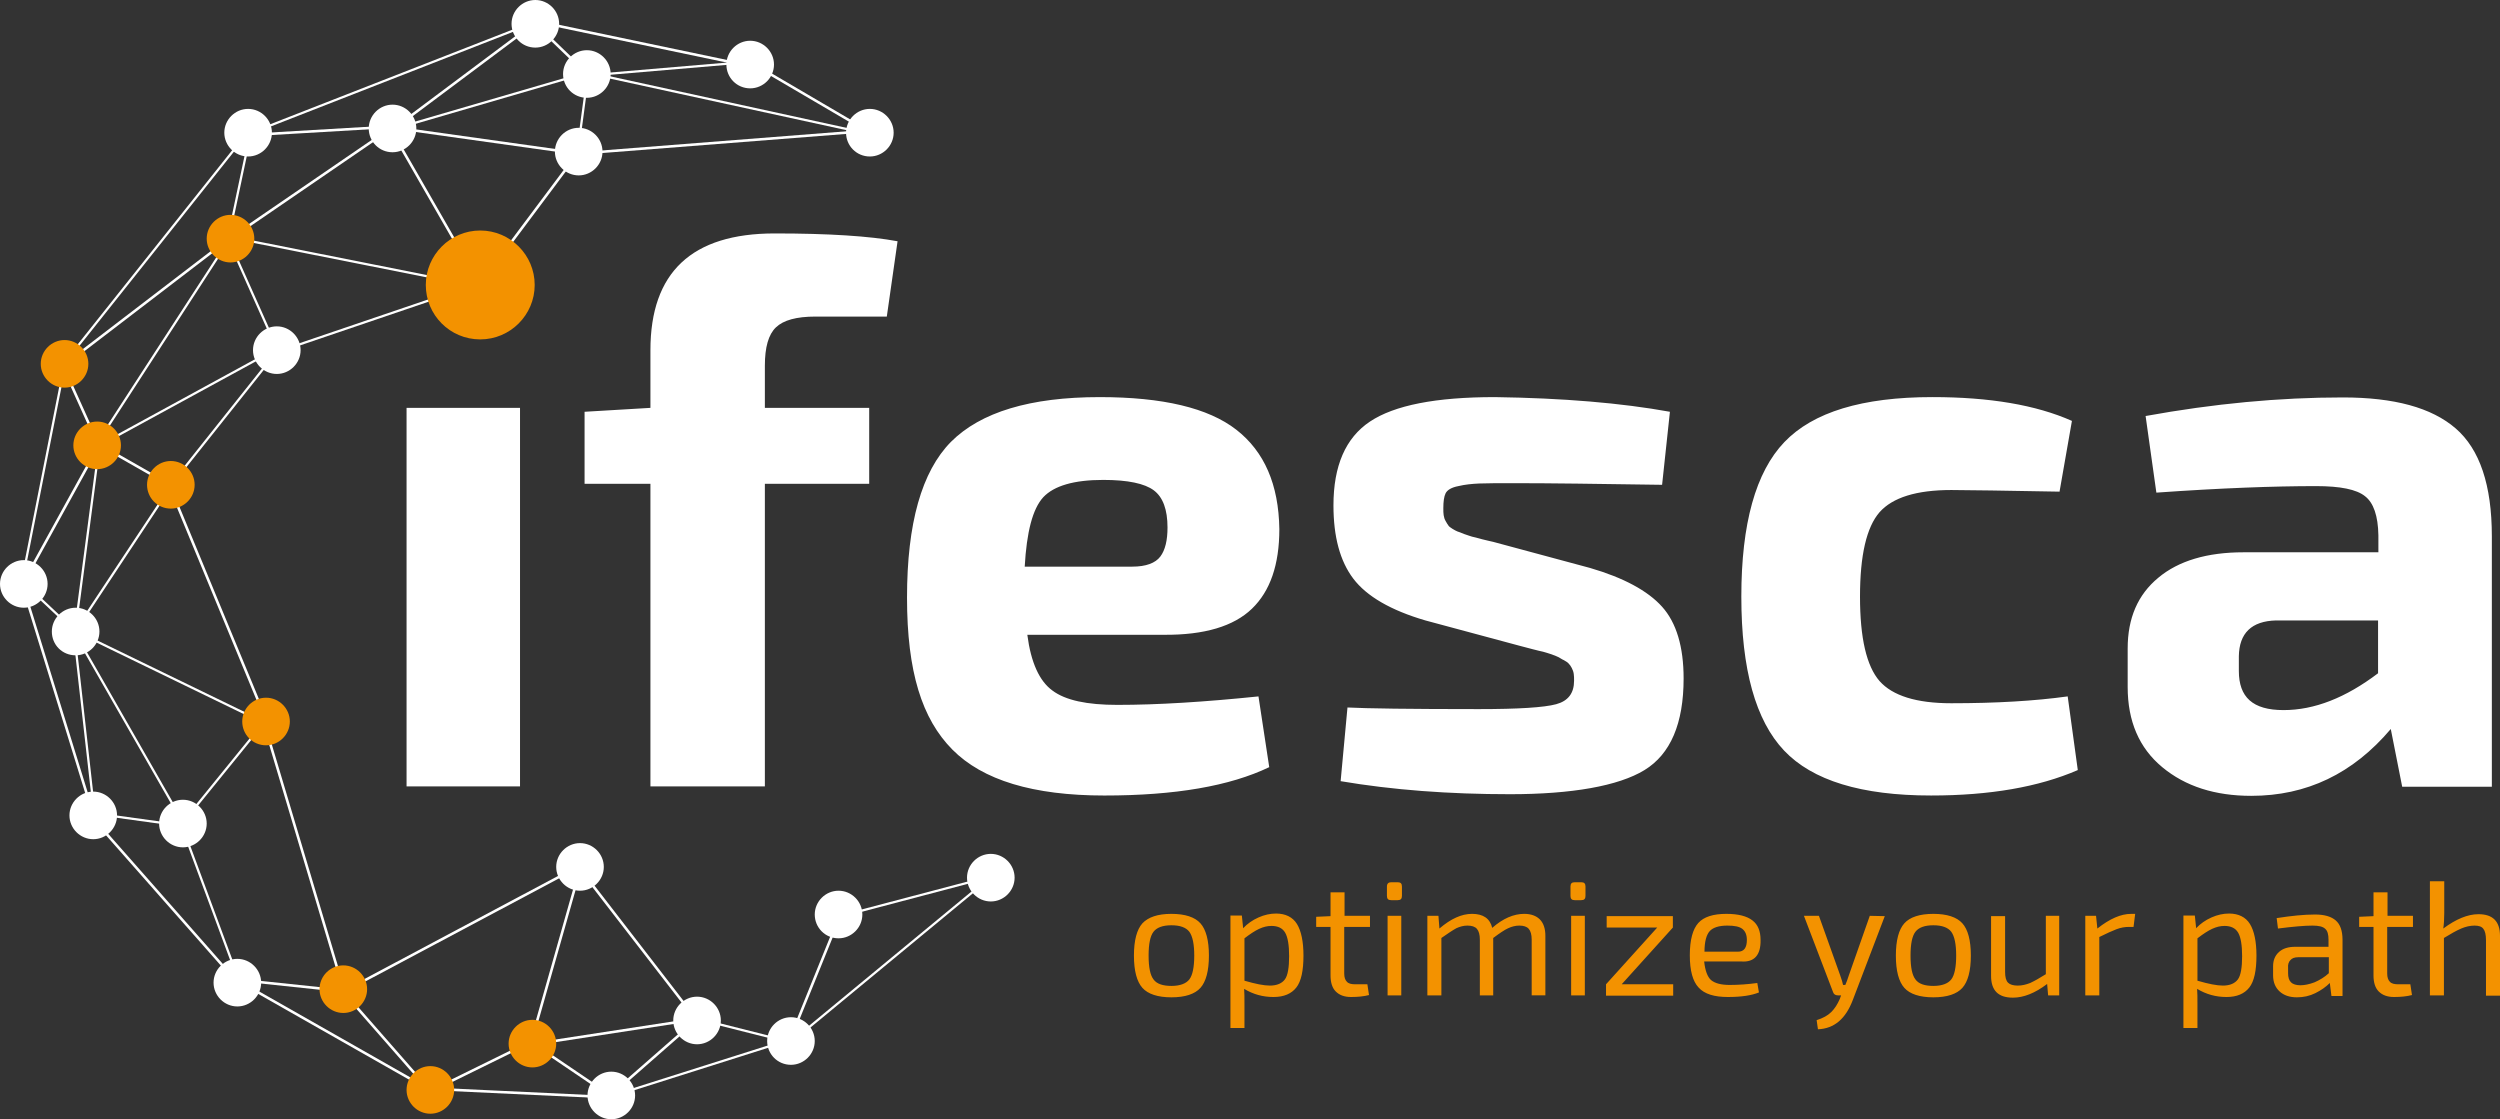 <svg xmlns="http://www.w3.org/2000/svg" xmlns:xlink="http://www.w3.org/1999/xlink" version="1.1" id="Ebene_1" x="0px" y="0px" style="enable-background:new 0 0 1001.7 575.5;" xml:space="preserve" viewBox="116.1 116.1 766.8 343.3"><rect x="116.1" y="116.1" width="766.8" height="343.3" fill="#333333" stroke="none"/><style type="text/css">.st0{fill:#FFFFFF;} .st1{fill:#F39200;}</style><rect x="312.8" y="95.8" transform="matrix(0.205 -0.979 0.979 0.205 122.196 409.55)" class="st0" width="0.8" height="67.5"/><rect x="364.1" y="124.5" transform="matrix(0.506 -0.863 0.863 0.506 54.035 386.606)" class="st0" width="0.8" height="43.2"/><rect x="293.2" y="159.3" transform="matrix(0.997 -7.811110e-02 7.811110e-02 0.997 -11.44 26.904)" class="st0" width="90" height="0.8"/><rect x="339.1" y="103.2" transform="matrix(0.213 -0.977 0.977 0.213 122.498 447.868)" class="st0" width="0.7" height="89.3"/><rect x="234.8" y="146.7" transform="matrix(0.96 -0.28 0.28 0.96 -30.534 80.481)" class="st0" width="62.9" height="0.7"/><rect x="264.3" y="130.1" transform="matrix(0.139 -0.99 0.99 0.139 70.6 399.113)" class="st0" width="0.8" height="57.8"/><rect x="230.6" y="139" transform="matrix(0.801 -0.599 0.599 0.801 -32.007 182.552)" class="st0" width="55.5" height="0.8"/><rect x="188.8" y="139.7" transform="matrix(0.932 -0.364 0.364 0.932 -34.755 95.434)" class="st0" width="94.7" height="0.7"/><rect x="180.7" y="172" transform="matrix(0.825 -0.565 0.565 0.825 -60.437 149.545)" class="st0" width="61.4" height="0.8"/><rect x="192" y="155.9" transform="matrix(0.998 -5.860946e-02 5.860946e-02 0.998 -8.792 12.819)" class="st0" width="44.3" height="0.8"/><rect x="117.9" y="191.7" transform="matrix(0.623 -0.783 0.783 0.623 -88.474 200.712)" class="st0" width="91.8" height="0.7"/><rect x="128.7" y="208.3" transform="matrix(0.794 -0.608 0.608 0.794 -93.69 140.904)" class="st0" width="64.7" height="0.8"/><rect x="193.4" y="187.4" transform="matrix(0.913 -0.407 0.407 0.913 -67.262 96.822)" class="st0" width="0.7" height="37.9"/><rect x="224.8" y="157.1" transform="matrix(0.195 -0.981 0.981 0.195 -11.362 379.056)" class="st0" width="0.7" height="78.7"/><rect x="252.7" y="182.6" transform="matrix(0.599 -0.801 0.801 0.599 -34.858 296.334)" class="st0" width="51.6" height="0.8"/><rect x="198.9" y="213.2" transform="matrix(0.947 -0.322 0.322 0.947 -56.368 85.997)" class="st0" width="66.2" height="0.7"/><rect x="157.9" y="243.8" transform="matrix(0.623 -0.783 0.783 0.623 -121.338 236.73)" class="st0" width="53.7" height="0.7"/><rect x="128" y="220.5" transform="matrix(0.544 -0.839 0.839 0.544 -109.546 240.081)" class="st0" width="76.5" height="0.7"/><rect x="295.8" y="136.9" transform="matrix(0.996 -8.472133e-02 8.472133e-02 0.996 -10.473 27.685)" class="st0" width="50.3" height="0.7"/><rect x="140.4" y="226.2" transform="matrix(0.911 -0.411 0.411 0.911 -86.315 79.168)" class="st0" width="0.8" height="27.9"/><rect x="156.9" y="245.1" transform="matrix(0.496 -0.869 0.869 0.496 -145.419 267.079)" class="st0" width="0.8" height="27.3"/><rect x="113.7" y="281.1" transform="matrix(0.13 -0.992 0.992 0.13 -154.92 386.185)" class="st0" width="58" height="0.7"/><rect x="110" y="273.6" transform="matrix(0.483 -0.876 0.876 0.483 -170.317 259.562)" class="st0" width="49.2" height="0.8"/><rect x="126.3" y="287.3" transform="matrix(0.552 -0.834 0.834 0.552 -170.935 256.94)" class="st0" width="55" height="0.7"/><rect x="94.7" y="261.2" transform="matrix(0.194 -0.981 0.981 0.194 -152.359 337.693)" class="st0" width="69.3" height="0.7"/><rect x="182.5" y="261.4" transform="matrix(0.924 -0.382 0.382 0.924 -101.112 92.71)" class="st0" width="0.8" height="79.2"/><rect x="167.9" y="290.8" transform="matrix(0.437 -0.9 0.9 0.437 -196.453 333.797)" class="st0" width="0.7" height="65.9"/><rect x="164" y="352.6" transform="matrix(0.63 -0.776 0.776 0.63 -205.617 274)" class="st0" width="41.8" height="0.7"/><rect x="155.5" y="305" transform="matrix(0.868 -0.497 0.497 0.868 -148.147 122.487)" class="st0" width="0.7" height="68.7"/><rect x="130.9" y="290.8" transform="matrix(0.685 -0.728 0.728 0.685 -178.846 190.685)" class="st0" width="0.7" height="23.1"/><rect x="133.6" y="293.2" transform="matrix(0.955 -0.295 0.295 0.955 -91.741 54.371)" class="st0" width="0.8" height="75"/><rect x="141.5" y="309.6" transform="matrix(0.994 -0.112 0.112 0.994 -36.904 17.977)" class="st0" width="0.7" height="56.8"/><rect x="158" y="353.4" transform="matrix(0.137 -0.991 0.991 0.137 -227.322 474.081)" class="st0" width="0.7" height="28.1"/><rect x="166.3" y="357.6" transform="matrix(0.75 -0.661 0.661 0.75 -217.646 208.165)" class="st0" width="0.8" height="69.1"/><rect x="180.2" y="367.1" transform="matrix(0.938 -0.347 0.347 0.938 -125.181 87.013)" class="st0" width="0.7" height="52.4"/><rect x="209.1" y="335.6" transform="matrix(0.958 -0.286 0.286 0.958 -99.707 75.901)" class="st0" width="0.8" height="86.1"/><rect x="216.3" y="400.4" transform="matrix(0.883 -0.47 0.47 0.883 -158.137 168.125)" class="st0" width="82.8" height="0.8"/><rect x="234.1" y="414.4" transform="matrix(0.752 -0.659 0.659 0.752 -228.696 262.504)" class="st0" width="0.8" height="41.5"/><rect x="258.1" y="408.8" transform="matrix(0.273 -0.962 0.962 0.273 -185.315 573.008)" class="st0" width="56.9" height="0.8"/><rect x="246.3" y="443" transform="matrix(0.897 -0.441 0.441 0.897 -168.51 161.783)" class="st0" width="34.9" height="0.8"/><rect x="204.6" y="402" transform="matrix(0.105 -0.995 0.995 0.105 -232.613 578.371)" class="st0" width="0.8" height="32.8"/><rect x="218.3" y="399.2" transform="matrix(0.494 -0.869 0.869 0.494 -266.604 409.381)" class="st0" width="0.8" height="69.5"/><rect x="275.5" y="423.6" transform="matrix(4.693215e-02 -0.999 0.999 4.693215e-02 -187.876 705.808)" class="st0" width="0.8" height="55.6"/><rect x="349.1" y="410.2" transform="matrix(0.771 -0.637 0.637 0.771 -172.282 341.848)" class="st0" width="80.4" height="0.7"/><rect x="344.9" y="415.6" transform="matrix(0.375 -0.927 0.927 0.375 -156.852 599.37)" class="st0" width="42.3" height="0.8"/><rect x="344" y="417.3" transform="matrix(0.245 -0.97 0.97 0.245 -159.077 660.375)" class="st0" width="0.7" height="30.1"/><rect x="301.9" y="443.5" transform="matrix(0.953 -0.302 0.302 0.953 -118.615 120.684)" class="st0" width="58.1" height="0.7"/><rect x="291.1" y="429.2" transform="matrix(0.561 -0.828 0.828 0.561 -239.719 436.46)" class="st0" width="0.8" height="30"/><rect x="298.3" y="440.2" transform="matrix(0.752 -0.659 0.659 0.752 -211.794 317.667)" class="st0" width="36.8" height="0.8"/><rect x="311.4" y="375.4" transform="matrix(0.791 -0.611 0.611 0.791 -182.818 275.15)" class="st0" width="0.8" height="60.2"/><rect x="279" y="432.3" transform="matrix(0.988 -0.152 0.152 0.988 -62.284 51.374)" class="st0" width="51.2" height="0.8"/><rect x="372.3" y="390.6" transform="matrix(0.967 -0.255 0.255 0.967 -86.707 114.251)" class="st0" width="48.4" height="0.7"/><rect x="141.8" y="237.7" transform="matrix(0.878 -0.479 0.479 0.878 -92.886 112.152)" class="st0" width="63.1" height="0.7"/><rect x="172.7" y="172.8" transform="matrix(0.207 -0.978 0.978 0.207 -19.076 322.701)" class="st0" width="33.7" height="0.7"/><g><path class="st1" d="M186.8,196.6c4,0,7.3-3.3,7.3-7.3s-3.3-7.3-7.3-7.3s-7.3,3.3-7.3,7.3S182.8,196.6,186.8,196.6"/><path class="st1" d="M168.5,272.1c4,0,7.3-3.3,7.3-7.3s-3.3-7.3-7.3-7.3s-7.3,3.3-7.3,7.3S164.4,272.1,168.5,272.1"/><path class="st1" d="M135.9,235c4,0,7.3-3.3,7.3-7.3s-3.3-7.3-7.3-7.3s-7.3,3.3-7.3,7.3S131.9,235,135.9,235"/><path class="st0" d="M201,230.8c4,0,7.3-3.3,7.3-7.3s-3.3-7.3-7.3-7.3s-7.3,3.3-7.3,7.3S197,230.8,201,230.8"/><path class="st0" d="M188.9,424.8c4,0,7.3-3.3,7.3-7.3s-3.3-7.3-7.3-7.3s-7.3,3.3-7.3,7.3S184.9,424.8,188.9,424.8"/><path class="st0" d="M123.4,302.5c4,0,7.3-3.3,7.3-7.3s-3.3-7.3-7.3-7.3s-7.3,3.3-7.3,7.3S119.4,302.5,123.4,302.5"/><path class="st0" d="M293.6,169.9c4,0,7.3-3.3,7.3-7.3s-3.3-7.3-7.3-7.3s-7.3,3.3-7.3,7.3S289.6,169.9,293.6,169.9"/><path class="st0" d="M172.2,376c4,0,7.3-3.3,7.3-7.3c0-4-3.3-7.3-7.3-7.3s-7.3,3.3-7.3,7.3S168.2,376,172.2,376"/><path class="st0" d="M303.6,459.4c4,0,7.3-3.3,7.3-7.3s-3.3-7.3-7.3-7.3s-7.3,3.3-7.3,7.3S299.6,459.4,303.6,459.4"/><path class="st0" d="M329.9,436.4c4,0,7.3-3.3,7.3-7.3s-3.3-7.3-7.3-7.3s-7.3,3.3-7.3,7.3S325.9,436.4,329.9,436.4"/><path class="st0" d="M294,389.3c4,0,7.3-3.3,7.3-7.3s-3.3-7.3-7.3-7.3s-7.3,3.3-7.3,7.3S290,389.3,294,389.3"/><path class="st0" d="M373.3,403.9c4,0,7.3-3.3,7.3-7.3s-3.3-7.3-7.3-7.3s-7.3,3.3-7.3,7.3S369.2,403.9,373.3,403.9"/><path class="st0" d="M358.7,442.7c4,0,7.3-3.3,7.3-7.3s-3.3-7.3-7.3-7.3s-7.3,3.3-7.3,7.3S354.6,442.7,358.7,442.7"/><path class="st0" d="M420,392.6c4,0,7.3-3.3,7.3-7.3S424,378,420,378s-7.3,3.3-7.3,7.3S416,392.6,420,392.6"/><path class="st0" d="M192.2,164.1c4,0,7.3-3.3,7.3-7.3s-3.3-7.3-7.3-7.3s-7.3,3.3-7.3,7.3S188.2,164.1,192.2,164.1"/><path class="st0" d="M296.1,146.1c4,0,7.3-3.3,7.3-7.3s-3.3-7.3-7.3-7.3s-7.3,3.3-7.3,7.3C288.8,142.9,292.1,146.1,296.1,146.1"/><path class="st0" d="M144.7,373.5c4,0,7.3-3.3,7.3-7.3s-3.3-7.3-7.3-7.3s-7.3,3.3-7.3,7.3S140.7,373.5,144.7,373.5"/><path class="st0" d="M236.5,162.8c4,0,7.3-3.3,7.3-7.3s-3.3-7.3-7.3-7.3s-7.3,3.3-7.3,7.3S232.4,162.8,236.5,162.8"/><path class="st0" d="M346.2,143.2c4,0,7.3-3.3,7.3-7.3s-3.3-7.3-7.3-7.3s-7.3,3.3-7.3,7.3S342.1,143.2,346.2,143.2"/><path class="st0" d="M139.3,317.1c4,0,7.3-3.3,7.3-7.3s-3.3-7.3-7.3-7.3s-7.3,3.3-7.3,7.3C132,313.9,135.2,317.1,139.3,317.1"/><path class="st0" d="M280.3,130.7c4,0,7.3-3.3,7.3-7.3s-3.3-7.3-7.3-7.3s-7.3,3.3-7.3,7.3S276.2,130.7,280.3,130.7"/><path class="st0" d="M382.9,164.1c4,0,7.3-3.3,7.3-7.3s-3.3-7.3-7.3-7.3s-7.3,3.3-7.3,7.3S378.8,164.1,382.9,164.1"/><path class="st1" d="M145.9,260c4,0,7.3-3.3,7.3-7.3s-3.3-7.3-7.3-7.3s-7.3,3.3-7.3,7.3S141.9,260,145.9,260"/><path class="st1" d="M197.7,344.7c4,0,7.3-3.3,7.3-7.3s-3.3-7.3-7.3-7.3s-7.3,3.3-7.3,7.3S193.6,344.7,197.7,344.7"/><path class="st1" d="M221.4,426.8c4,0,7.3-3.3,7.3-7.3s-3.3-7.3-7.3-7.3s-7.3,3.3-7.3,7.3S217.4,426.8,221.4,426.8"/><path class="st1" d="M248.1,457.7c4,0,7.3-3.3,7.3-7.3s-3.3-7.3-7.3-7.3s-7.3,3.3-7.3,7.3S244.1,457.7,248.1,457.7"/><path class="st1" d="M279.4,443.5c4,0,7.3-3.3,7.3-7.3s-3.3-7.3-7.3-7.3s-7.3,3.3-7.3,7.3S275.4,443.5,279.4,443.5"/></g><rect x="287.7" y="119.4" transform="matrix(0.694 -0.72 0.72 0.694 -6.296 247.366)" class="st0" width="0.8" height="23.4"/><rect x="249.3" y="151.5" transform="matrix(0.867 -0.498 0.498 0.867 -56.245 148.363)" class="st0" width="0.8" height="56"/><rect x="282.6" y="150.5" transform="matrix(0.133 -0.991 0.991 0.133 106.136 422.946)" class="st0" width="24.3" height="0.7"/><g><path class="st1" d="M263.4,220.2c9.2,0,16.7-7.5,16.7-16.7c0-9.2-7.5-16.7-16.7-16.7c-9.2,0-16.7,7.5-16.7,16.7 S254.1,220.2,263.4,220.2"/><path class="st0" d="M814.2,306.4h31.3v16.2c-9.9,7.5-19.5,11.3-29,11.3s-13.7-4-13.7-12v-4.5C802.9,310.3,806.7,306.6,814.2,306.4 M826.5,265.2c7.4,0,12.4,1,15,3.1c2.6,2,4,6,4.1,12v5.2h-41.4c-11.1,0-19.9,2.6-26.1,7.8c-6.3,5.2-9.4,12.4-9.4,21.7v11.8 c0,10.5,3.5,18.7,10.6,24.6c7.1,5.9,16.2,8.8,27.3,8.8c17,0,31.2-6.8,42.8-20.5l3.5,17.7h27.5v-76.8c0-15.7-3.7-26.7-11.1-33.1 c-7.4-6.4-18.9-9.5-34.6-9.5c-19.5,0-39.6,1.9-60.5,5.7l3.3,23.5C797.3,265.8,813.6,265.2,826.5,265.2 M714.6,331.8 c-10.7,0-18-2.3-22-6.8c-4-4.6-6-13.2-6-25.9c0-12.7,2-21.3,6-25.9c4-4.5,11.3-6.8,22-6.8c5.2,0,16.2,0.2,33.2,0.5l3.8-21.7 c-11-4.9-25.3-7.3-42.8-7.3c-21.5,0-36.6,4.6-45.4,13.8c-8.8,9.2-13.2,25-13.2,47.4c0,22.4,4.4,38,13.1,47.2 c8.7,9.2,23.7,13.8,45.1,13.8c18,0,33-2.6,45-7.8l-3.1-22.6C740.2,331.1,728.3,331.8,714.6,331.8 M586.1,315.2 c1.6,0.4,2.7,0.7,3.3,0.8c0.6,0.2,1.5,0.4,2.6,0.8c1.1,0.4,1.8,0.7,2.2,0.9c0.4,0.2,0.9,0.6,1.6,0.9c0.7,0.4,1.2,0.7,1.5,1.1 c0.3,0.3,0.6,0.7,0.9,1.3s0.5,1.1,0.6,1.8c0.1,0.6,0.1,1.3,0.1,2.1c0,3.8-1.8,6.2-5.5,7.2s-11.6,1.5-23.7,1.5 c-21.2,0-34.6-0.2-40.3-0.5l-2.1,22.6c15.9,2.7,33.2,4,52,4s33.2-2.5,41.2-7.4s12-14.3,12-28.1c0-9.7-2.2-17.1-6.6-22 c-4.4-4.9-11.8-8.9-22.1-11.9l-29.7-8c-0.8-0.2-1.9-0.4-3.4-0.8c-1.5-0.4-2.5-0.7-3.1-0.8c-0.6-0.2-1.3-0.4-2.4-0.8 c-1-0.4-1.7-0.7-2.1-0.8c-0.4-0.2-0.9-0.4-1.5-0.8c-0.6-0.4-1.1-0.7-1.3-1.1c-0.2-0.3-0.5-0.7-0.8-1.3c-0.3-0.5-0.5-1.1-0.6-1.8 c-0.1-0.6-0.1-1.3-0.1-2.1c0-2,0.2-3.6,0.7-4.6s1.8-1.8,3.9-2.2c2.1-0.5,4.2-0.7,6.4-0.8c2.1-0.1,5.9-0.1,11.4-0.1 c10,0,25,0.2,44.7,0.5l2.4-22.4c-14.9-2.7-32.8-4.2-53.7-4.5c-18.1,0-30.8,2.5-38.3,7.5c-7.5,5-11.2,13.6-11.2,25.7 c0,9.6,2,17.1,6.1,22.5c4.1,5.4,11.5,9.7,22.1,12.8l29,7.8C583.4,314.5,584.5,314.8,586.1,315.2 M436.1,268.6 c3.3-3.5,9.4-5.3,18.4-5.3c7.5,0,12.7,1.1,15.5,3.2c2.8,2.1,4.2,5.9,4.2,11.4c0,3.9-0.7,6.9-2.2,8.9s-4.4,3.1-8.6,3.1h-33 C431,279.3,432.8,272.2,436.1,268.6 M500.1,302.8c5.6-5.4,8.4-13.5,8.4-24.4c-0.2-13.7-4.6-23.8-13.2-30.5s-22.6-10-41.9-10 c-21.3,0-36.5,4.6-45.6,13.7c-9,9.1-13.5,25-13.5,47.8c0,22.8,4.6,37.2,13.9,46.6c9.3,9.4,24.8,14.1,46.6,14.1s38.5-2.9,50.6-8.7 l-3.3-21.7c-16.5,1.7-30.9,2.6-43.3,2.6c-9.3,0-15.9-1.4-19.9-4.4c-4-2.9-6.6-8.6-7.7-17.1h41.9 C485.5,310.9,494.5,308.2,500.1,302.8 M391.4,190.1c-8.6-1.6-21.2-2.4-37.7-2.4c-25.4,0-38.1,11.9-38.1,35.8v17.7l-20.2,1.2v22.1 h20.2v92.8h35.1v-92.8h32v-23.3h-32v-12.9c0-5.7,1.1-9.6,3.4-11.8c2.3-2.2,6.3-3.3,12.1-3.3h21.9L391.4,190.1L391.4,190.1z M275.6,241.2h-34.8v116.1h34.8C275.6,357.3,275.6,241.2,275.6,241.2z"/><path class="st1" d="M861.4,386.4v35h4.3v-17.6c2.1-1.3,3.9-2.3,5.3-2.9c1.4-0.6,2.8-0.9,4.1-0.9s2.2,0.3,2.7,1 c0.5,0.6,0.8,1.8,0.8,3.4v17.1h4.3v-18.3c0-4.5-2.2-6.7-6.6-6.7c-3.3,0-6.9,1.5-10.8,4.4c0.2-1.3,0.3-2.9,0.3-4.8v-9.7H861.4 L861.4,386.4z M856.2,400.4V397h-7.8v-7.2h-4.3v7.3l-4.4,0.2v3.1h4.4v14.9c0,2.1,0.5,3.8,1.6,4.9s2.6,1.7,4.7,1.7s4-0.2,5.5-0.6 l-0.5-3.3h-3.7c-1.2,0-2.1-0.2-2.6-0.8c-0.5-0.5-0.8-1.3-0.8-2.5v-14.3L856.2,400.4L856.2,400.4z M818.6,410.6 c0.5-0.6,1.3-0.9,2.4-0.9h9.4v4.9c-1.3,1.2-2.8,2.1-4.4,2.8c-1.6,0.6-3.1,0.9-4.3,0.9c-1.3,0-2.3-0.3-2.9-0.9 c-0.6-0.6-0.9-1.5-0.9-2.8V413C817.8,411.9,818.1,411.1,818.6,410.6 M825.4,400c1.9,0,3.2,0.3,3.9,1c0.7,0.6,1,1.7,1,3.3v2.2h-10.2 c-2.1,0-3.8,0.5-5,1.6s-1.8,2.5-1.8,4.4v2.7c0,2.2,0.7,3.8,2,5s3.1,1.8,5.3,1.8c2,0,3.9-0.4,5.7-1.3s3.2-1.9,4.4-3.1l0.5,4h3.4 v-17.2c0-2.8-0.7-4.8-2.1-6c-1.4-1.2-3.5-1.8-6.3-1.8c-3.4,0-7.3,0.4-11.8,1.1l0.4,3.2C819.5,400.3,823,400,825.4,400 M794.6,401 c1.3-0.6,2.5-0.9,3.8-0.9c2,0,3.4,0.7,4.2,2.1s1.2,3.8,1.2,7.2s-0.4,5.9-1.3,7.1c-0.9,1.2-2.4,1.9-4.6,1.9c-1.8,0-4.4-0.5-7.8-1.5 v-13C791.8,402.6,793.3,401.6,794.6,401 M785.8,397v34.4h4.3v-7.1c0-2.1,0-3.8-0.1-4.9c2.8,1.7,5.8,2.5,9,2.5s5.5-1,7-2.9 s2.2-5.2,2.2-9.8c0-4.3-0.7-7.6-2-9.7s-3.5-3.2-6.4-3.2c-1.8,0-3.6,0.4-5.4,1.2c-1.8,0.8-3.4,1.9-4.7,3.3l-0.4-3.9h-3.5L785.8,397 L785.8,397z M769.8,396.4c-3.2,0-6.6,1.5-10.4,4.5L759,397h-3.3v24.4h4.3v-17.9c2.2-1.1,4-1.9,5.3-2.4s2.6-0.7,3.8-0.7h1.4l0.5-4 H769.8L769.8,396.4z M743.6,397v17.9c-1.9,1.2-3.5,2.1-4.8,2.7c-1.3,0.5-2.5,0.8-3.8,0.8c-1.4,0-2.4-0.3-3-0.9s-0.9-1.7-0.9-3.3 v-17.1h-4.3v18.3c0,4.5,2.2,6.7,6.7,6.7c3.3,0,6.8-1.4,10.5-4.2l0.3,3.5h3.4V397H743.6L743.6,397z M716.1,409.2 c0,3.5-0.5,6-1.5,7.3s-2.9,2-5.5,2s-4.5-0.6-5.5-2c-1-1.3-1.5-3.7-1.5-7.3s0.5-6,1.5-7.3s2.8-2,5.5-2s4.5,0.7,5.5,2 C715.6,403.3,716.1,405.7,716.1,409.2 M700.2,399.3c-1.7,1.9-2.6,5.2-2.6,9.9s0.9,8,2.6,9.9c1.7,1.9,4.7,2.9,8.9,2.9s7.2-1,8.9-2.9 s2.6-5.2,2.6-9.9s-0.9-8-2.6-9.9c-1.7-1.9-4.7-2.9-8.9-2.9S701.9,397.4,700.2,399.3 M689.6,397l-6.4,18.2c-0.4,1.3-0.8,2.3-1.1,3 h-0.7c-0.1-0.6-0.4-1.6-0.9-3L674,397h-4.6l8.9,23.3c0.2,0.7,0.7,1.1,1.5,1.1h1l-0.4,1.1c-0.7,1.6-1.5,2.9-2.6,4s-2.6,1.9-4.5,2.5 l0.4,2.8c5-0.2,8.5-3.2,10.7-9l9.8-25.7L689.6,397L689.6,397L689.6,397z M640.5,401.7c1-1.1,2.8-1.7,5.4-1.7c2.2,0,3.7,0.3,4.6,1 c0.9,0.7,1.4,1.8,1.4,3.4c0,2.4-0.9,3.6-2.7,3.6h-10.3C638.9,404.9,639.5,402.8,640.5,401.7 M656.1,404.4c0-2.7-0.8-4.7-2.5-6 s-4.3-2-8-2c-4,0-6.9,0.9-8.6,2.8c-1.7,1.9-2.6,5.2-2.6,9.9s0.9,8,2.7,9.9c1.8,2,4.8,2.9,9,2.9s7.3-0.5,9.5-1.4l-0.5-2.9 c-2.9,0.4-5.7,0.6-8.5,0.6c-2.6,0-4.5-0.5-5.7-1.5c-1.1-1-1.8-2.9-2.1-5.7h11.4C654.2,411.3,656.2,409,656.1,404.4 M613.5,418 l15.7-17.4v-3.5h-20.3v3.5h15.5L608.7,418v3.5h20.6V418H613.5L613.5,418z M602.2,397H598v24.4h4.2V397z M597.8,388v2.9 c0,0.9,0.4,1.3,1.3,1.3h2c0.9,0,1.3-0.4,1.3-1.3V388c0-0.9-0.4-1.3-1.3-1.3h-2C598.2,386.7,597.8,387.1,597.8,388 M553.9,397v24.4 h4.3v-17.6c2-1.4,3.5-2.4,4.6-3c1.1-0.5,2.2-0.8,3.4-0.8c1.3,0,2.3,0.3,2.9,1c0.6,0.7,0.9,1.8,0.9,3.3v17.1h4.1v-17.6 c2-1.5,3.5-2.5,4.6-3c1.1-0.5,2.2-0.8,3.4-0.8c1.3,0,2.3,0.3,2.9,1c0.6,0.7,0.9,1.8,0.9,3.3v17.1h4.2v-18.3c0-2.2-0.6-3.9-1.7-5 c-1.1-1.1-2.7-1.7-4.8-1.7c-3.2,0-6.5,1.4-9.8,4.3c-0.7-2.9-2.8-4.3-6.2-4.3c-3.2,0-6.5,1.5-10,4.5l-0.3-3.9H553.9z M545.9,397 h-4.2v24.4h4.2V397z M541.5,388v2.9c0,0.9,0.4,1.3,1.3,1.3h2c0.9,0,1.3-0.4,1.3-1.3V388c0-0.9-0.4-1.3-1.3-1.3h-2 C542,386.7,541.5,387.1,541.5,388 M536.3,400.4V397h-7.8v-7.2h-4.3v7.3l-4.4,0.2v3.1h4.4v14.9c0,2.1,0.5,3.8,1.6,4.9 c1.1,1.1,2.6,1.7,4.7,1.7c2.1,0,4-0.2,5.5-0.6l-0.5-3.3h-3.7c-1.2,0-2.1-0.2-2.6-0.8c-0.5-0.5-0.8-1.3-0.8-2.5v-14.3L536.3,400.4 L536.3,400.4z M502.3,401c1.3-0.6,2.5-0.9,3.8-0.9c2,0,3.4,0.7,4.2,2.1c0.8,1.4,1.2,3.8,1.2,7.2s-0.4,5.9-1.3,7.1s-2.4,1.9-4.6,1.9 c-1.8,0-4.4-0.5-7.8-1.5v-13C499.5,402.6,501,401.6,502.3,401 M493.5,397v34.4h4.3v-7.1c0-2.1,0-3.8-0.1-4.9c2.8,1.7,5.8,2.5,9,2.5 s5.5-1,7-2.9s2.2-5.2,2.2-9.8c0-4.3-0.7-7.6-2-9.7s-3.5-3.2-6.4-3.2c-1.8,0-3.6,0.4-5.4,1.2c-1.8,0.8-3.4,1.9-4.7,3.3l-0.4-3.9 h-3.5V397z M482.4,409.2c0,3.5-0.5,6-1.5,7.3s-2.9,2-5.5,2s-4.5-0.6-5.5-2c-1-1.3-1.5-3.7-1.5-7.3s0.5-6,1.5-7.3s2.8-2,5.5-2 s4.5,0.7,5.5,2C481.9,403.3,482.4,405.7,482.4,409.2 M466.5,399.3c-1.7,1.9-2.6,5.2-2.6,9.9s0.9,8,2.6,9.9s4.7,2.9,8.9,2.9 s7.2-1,8.9-2.9c1.7-1.9,2.6-5.2,2.6-9.9s-0.9-8-2.6-9.9s-4.7-2.9-8.9-2.9S468.3,397.4,466.5,399.3"/></g></svg>
